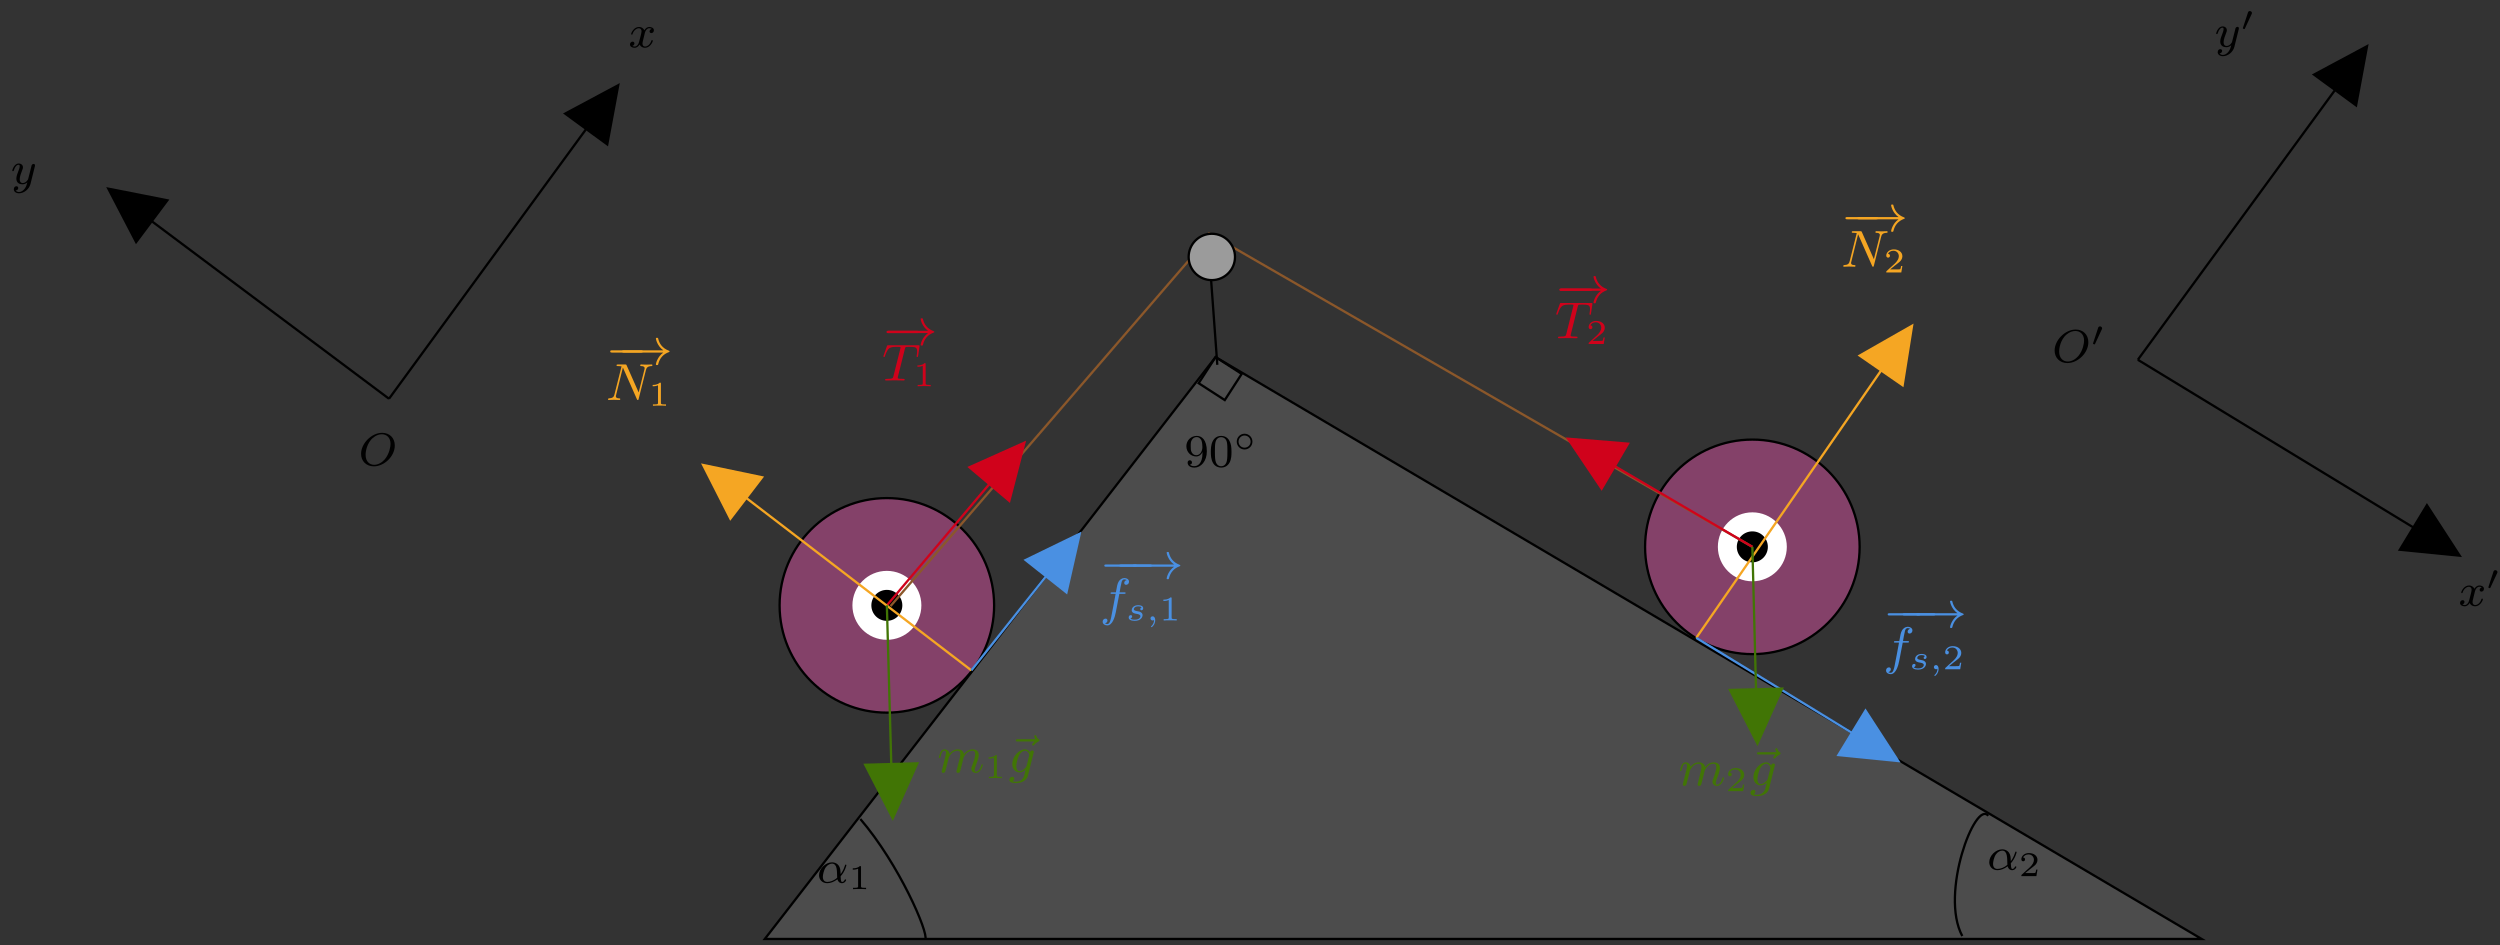 <?xml version="1.0" encoding="UTF-8"?>
<svg xmlns="http://www.w3.org/2000/svg" xmlns:xlink="http://www.w3.org/1999/xlink" width="431pt" height="163pt" viewBox="0 0 431 163" version="1.1">
<rect x="0" y="0" width="431" height="163" fill="#333333" stroke="none"/>
<defs>
<g>
<symbol overflow="visible" id="glyph0-0">
<path style="stroke:none;" d=""/>
</symbol>
<symbol overflow="visible" id="glyph0-1">
<path style="stroke:none;" d="M 4.062 -1.109 C 4.812 -1.922 5.062 -2.969 5.062 -3.031 C 5.062 -3.094 5.016 -3.125 4.953 -3.125 C 4.844 -3.125 4.844 -3.094 4.797 -2.938 C 4.562 -2.125 4.094 -1.5 4.062 -1.5 C 4.047 -1.5 4.047 -1.703 4.047 -1.828 C 4.031 -3.234 3.125 -3.516 2.578 -3.516 C 1.453 -3.516 0.344 -2.422 0.344 -1.297 C 0.344 -0.516 0.906 0.078 1.75 0.078 C 2.297 0.078 2.891 -0.125 3.516 -0.594 C 3.703 0.047 4.156 0.078 4.297 0.078 C 4.75 0.078 5.016 -0.328 5.016 -0.484 C 5.016 -0.578 4.922 -0.578 4.906 -0.578 C 4.812 -0.578 4.797 -0.547 4.766 -0.5 C 4.641 -0.156 4.375 -0.141 4.328 -0.141 C 4.219 -0.141 4.094 -0.141 4.062 -1.109 Z M 3.469 -0.859 C 2.906 -0.344 2.234 -0.141 1.766 -0.141 C 1.359 -0.141 1 -0.375 1 -1.016 C 1 -1.297 1.125 -2.125 1.5 -2.656 C 1.812 -3.094 2.25 -3.297 2.578 -3.297 C 3.016 -3.297 3.266 -2.984 3.359 -2.5 C 3.484 -1.953 3.422 -1.312 3.469 -0.859 Z M 3.469 -0.859 "/>
</symbol>
<symbol overflow="visible" id="glyph0-2">
<path style="stroke:none;" d="M 4 -3.172 C 3.641 -3.094 3.625 -2.781 3.625 -2.75 C 3.625 -2.578 3.766 -2.453 3.938 -2.453 C 4.109 -2.453 4.375 -2.594 4.375 -2.938 C 4.375 -3.391 3.875 -3.516 3.578 -3.516 C 3.219 -3.516 2.906 -3.25 2.719 -2.938 C 2.547 -3.359 2.141 -3.516 1.812 -3.516 C 0.938 -3.516 0.453 -2.516 0.453 -2.297 C 0.453 -2.219 0.516 -2.188 0.578 -2.188 C 0.672 -2.188 0.688 -2.234 0.703 -2.328 C 0.891 -2.906 1.375 -3.297 1.781 -3.297 C 2.094 -3.297 2.25 -3.062 2.25 -2.781 C 2.25 -2.625 2.156 -2.25 2.094 -2 C 2.031 -1.766 1.859 -1.062 1.812 -0.906 C 1.703 -0.484 1.422 -0.141 1.062 -0.141 C 1.031 -0.141 0.828 -0.141 0.656 -0.25 C 1.016 -0.344 1.016 -0.672 1.016 -0.688 C 1.016 -0.875 0.875 -0.984 0.703 -0.984 C 0.484 -0.984 0.25 -0.797 0.25 -0.5 C 0.25 -0.125 0.641 0.078 1.047 0.078 C 1.469 0.078 1.766 -0.234 1.906 -0.5 C 2.094 -0.109 2.453 0.078 2.844 0.078 C 3.703 0.078 4.188 -0.922 4.188 -1.141 C 4.188 -1.219 4.125 -1.25 4.062 -1.25 C 3.969 -1.25 3.953 -1.188 3.922 -1.109 C 3.766 -0.578 3.312 -0.141 2.859 -0.141 C 2.594 -0.141 2.406 -0.312 2.406 -0.656 C 2.406 -0.812 2.453 -1 2.562 -1.438 C 2.609 -1.688 2.781 -2.375 2.828 -2.531 C 2.938 -2.953 3.219 -3.297 3.578 -3.297 C 3.625 -3.297 3.828 -3.297 4 -3.172 Z M 4 -3.172 "/>
</symbol>
<symbol overflow="visible" id="glyph0-3">
<path style="stroke:none;" d="M 4.125 -3 C 4.156 -3.109 4.156 -3.125 4.156 -3.188 C 4.156 -3.391 4 -3.438 3.906 -3.438 C 3.859 -3.438 3.688 -3.422 3.578 -3.219 C 3.562 -3.172 3.484 -2.891 3.453 -2.719 L 2.969 -0.812 C 2.969 -0.781 2.625 -0.141 2.047 -0.141 C 1.656 -0.141 1.516 -0.438 1.516 -0.781 C 1.516 -1.25 1.781 -1.953 1.969 -2.422 C 2.047 -2.625 2.078 -2.688 2.078 -2.844 C 2.078 -3.281 1.719 -3.516 1.359 -3.516 C 0.562 -3.516 0.234 -2.391 0.234 -2.297 C 0.234 -2.219 0.297 -2.188 0.359 -2.188 C 0.469 -2.188 0.469 -2.234 0.5 -2.312 C 0.703 -3.016 1.047 -3.297 1.328 -3.297 C 1.453 -3.297 1.516 -3.219 1.516 -3.031 C 1.516 -2.859 1.453 -2.672 1.406 -2.531 C 1.078 -1.688 0.938 -1.281 0.938 -0.906 C 0.938 -0.125 1.531 0.078 2 0.078 C 2.375 0.078 2.641 -0.094 2.844 -0.266 C 2.719 0.172 2.641 0.484 2.344 0.875 C 2.078 1.188 1.766 1.406 1.406 1.406 C 1.266 1.406 0.969 1.375 0.812 1.141 C 1.234 1.109 1.266 0.75 1.266 0.703 C 1.266 0.516 1.109 0.406 0.953 0.406 C 0.766 0.406 0.5 0.547 0.5 0.938 C 0.5 1.312 0.844 1.625 1.406 1.625 C 2.219 1.625 3.125 0.969 3.375 0.016 Z M 4.125 -3 "/>
</symbol>
<symbol overflow="visible" id="glyph0-4">
<path style="stroke:none;" d="M 6.219 -3.422 C 6.219 -4.734 5.312 -5.609 4.047 -5.609 C 2.188 -5.609 0.406 -3.766 0.406 -1.984 C 0.406 -0.766 1.266 0.172 2.609 0.172 C 4.391 0.172 6.219 -1.547 6.219 -3.422 Z M 2.672 -0.094 C 1.859 -0.094 1.188 -0.672 1.188 -1.812 C 1.188 -1.938 1.188 -3.281 2.109 -4.406 C 2.406 -4.766 3.125 -5.359 3.984 -5.359 C 4.781 -5.359 5.484 -4.812 5.484 -3.703 C 5.484 -3.266 5.312 -2.031 4.5 -1.047 C 4.031 -0.5 3.344 -0.094 2.672 -0.094 Z M 2.672 -0.094 "/>
</symbol>
<symbol overflow="visible" id="glyph1-0">
<path style="stroke:none;" d=""/>
</symbol>
<symbol overflow="visible" id="glyph1-1">
<path style="stroke:none;" d="M 2.141 -3.797 C 2.141 -3.984 2.125 -3.984 1.938 -3.984 C 1.547 -3.594 0.938 -3.594 0.719 -3.594 L 0.719 -3.359 C 0.875 -3.359 1.281 -3.359 1.641 -3.531 L 1.641 -0.516 C 1.641 -0.312 1.641 -0.234 1.016 -0.234 L 0.766 -0.234 L 0.766 0 C 1.094 -0.031 1.562 -0.031 1.891 -0.031 C 2.219 -0.031 2.688 -0.031 3.016 0 L 3.016 -0.234 L 2.766 -0.234 C 2.141 -0.234 2.141 -0.312 2.141 -0.516 Z M 2.141 -3.797 "/>
</symbol>
<symbol overflow="visible" id="glyph1-2">
<path style="stroke:none;" d="M 3.219 -1.125 L 3 -1.125 C 2.984 -1.031 2.922 -0.641 2.844 -0.578 C 2.797 -0.531 2.312 -0.531 2.219 -0.531 L 1.109 -0.531 L 1.875 -1.156 C 2.078 -1.328 2.609 -1.703 2.797 -1.891 C 2.969 -2.062 3.219 -2.375 3.219 -2.797 C 3.219 -3.547 2.547 -3.984 1.734 -3.984 C 0.969 -3.984 0.438 -3.469 0.438 -2.906 C 0.438 -2.609 0.688 -2.562 0.75 -2.562 C 0.906 -2.562 1.078 -2.672 1.078 -2.891 C 1.078 -3.016 1 -3.219 0.734 -3.219 C 0.875 -3.516 1.234 -3.75 1.656 -3.75 C 2.281 -3.75 2.609 -3.281 2.609 -2.797 C 2.609 -2.375 2.328 -1.938 1.922 -1.547 L 0.5 -0.25 C 0.438 -0.188 0.438 -0.188 0.438 0 L 3.031 0 Z M 3.219 -1.125 "/>
</symbol>
<symbol overflow="visible" id="glyph2-0">
<path style="stroke:none;" d=""/>
</symbol>
<symbol overflow="visible" id="glyph2-1">
<path style="stroke:none;" d="M 3.125 -2.344 C 3.125 -0.406 2.203 -0.078 1.734 -0.078 C 1.562 -0.078 1.156 -0.094 0.938 -0.344 C 1.297 -0.375 1.312 -0.641 1.312 -0.719 C 1.312 -0.953 1.125 -1.094 0.938 -1.094 C 0.797 -1.094 0.562 -1 0.562 -0.703 C 0.562 -0.156 1.016 0.172 1.75 0.172 C 2.844 0.172 3.875 -0.922 3.875 -2.625 C 3.875 -4.688 2.953 -5.297 2.141 -5.297 C 1.188 -5.297 0.344 -4.562 0.344 -3.516 C 0.344 -2.5 1.125 -1.75 2.031 -1.75 C 2.594 -1.75 2.938 -2.109 3.125 -2.516 Z M 2.062 -1.969 C 1.688 -1.969 1.453 -2.141 1.281 -2.438 C 1.094 -2.719 1.094 -3.109 1.094 -3.516 C 1.094 -3.984 1.094 -4.312 1.312 -4.641 C 1.516 -4.938 1.766 -5.094 2.141 -5.094 C 2.672 -5.094 2.906 -4.562 2.938 -4.531 C 3.094 -4.141 3.109 -3.516 3.109 -3.359 C 3.109 -2.719 2.766 -1.969 2.062 -1.969 Z M 2.062 -1.969 "/>
</symbol>
<symbol overflow="visible" id="glyph2-2">
<path style="stroke:none;" d="M 3.891 -2.547 C 3.891 -3.391 3.812 -3.906 3.547 -4.422 C 3.203 -5.125 2.547 -5.297 2.109 -5.297 C 1.109 -5.297 0.734 -4.547 0.625 -4.328 C 0.344 -3.75 0.328 -2.953 0.328 -2.547 C 0.328 -2.016 0.344 -1.219 0.734 -0.578 C 1.094 0.016 1.688 0.172 2.109 0.172 C 2.5 0.172 3.172 0.047 3.578 -0.734 C 3.875 -1.312 3.891 -2.031 3.891 -2.547 Z M 2.109 -0.062 C 1.844 -0.062 1.297 -0.188 1.125 -1.016 C 1.031 -1.469 1.031 -2.219 1.031 -2.641 C 1.031 -3.188 1.031 -3.75 1.125 -4.188 C 1.297 -5 1.906 -5.078 2.109 -5.078 C 2.375 -5.078 2.938 -4.938 3.094 -4.219 C 3.188 -3.781 3.188 -3.172 3.188 -2.641 C 3.188 -2.172 3.188 -1.453 3.094 -1 C 2.922 -0.172 2.375 -0.062 2.109 -0.062 Z M 2.109 -0.062 "/>
</symbol>
<symbol overflow="visible" id="glyph3-0">
<path style="stroke:none;" d=""/>
</symbol>
<symbol overflow="visible" id="glyph3-1">
<path style="stroke:none;" d="M 3.266 -1.5 C 3.266 -2.25 2.656 -2.859 1.906 -2.859 C 1.172 -2.859 0.562 -2.25 0.562 -1.5 C 0.562 -0.734 1.172 -0.141 1.906 -0.141 C 2.656 -0.141 3.266 -0.734 3.266 -1.5 Z M 1.906 -0.453 C 1.328 -0.453 0.875 -0.906 0.875 -1.5 C 0.875 -2.078 1.328 -2.547 1.906 -2.547 C 2.484 -2.547 2.953 -2.078 2.953 -1.5 C 2.953 -0.906 2.484 -0.453 1.906 -0.453 Z M 1.906 -0.453 "/>
</symbol>
<symbol overflow="visible" id="glyph3-2">
<path style="stroke:none;" d="M 1.875 -2.812 C 1.922 -2.906 1.938 -2.969 1.938 -3 C 1.938 -3.188 1.766 -3.344 1.562 -3.344 C 1.328 -3.344 1.25 -3.141 1.234 -3.047 L 0.391 -0.484 C 0.391 -0.453 0.359 -0.406 0.359 -0.391 C 0.359 -0.281 0.609 -0.234 0.609 -0.234 C 0.672 -0.234 0.688 -0.281 0.719 -0.328 Z M 1.875 -2.812 "/>
</symbol>
<symbol overflow="visible" id="glyph4-0">
<path style="stroke:none;" d=""/>
</symbol>
<symbol overflow="visible" id="glyph4-1">
<path style="stroke:none;" d="M 1.688 -1.406 C 1.797 -1.828 1.969 -2.484 1.969 -2.562 C 1.984 -2.609 2.219 -3.047 2.531 -3.359 C 2.797 -3.594 3.141 -3.734 3.484 -3.734 C 3.969 -3.734 3.969 -3.266 3.969 -3.109 C 3.969 -3 3.969 -2.875 3.859 -2.438 L 3.656 -1.641 C 3.375 -0.484 3.297 -0.203 3.297 -0.156 C 3.297 -0.047 3.375 0.094 3.578 0.094 C 3.703 0.094 3.844 0.016 3.906 -0.094 C 3.922 -0.141 4 -0.438 4.047 -0.609 L 4.25 -1.406 C 4.344 -1.828 4.516 -2.484 4.531 -2.562 C 4.547 -2.609 4.766 -3.047 5.094 -3.359 C 5.359 -3.594 5.688 -3.734 6.047 -3.734 C 6.531 -3.734 6.531 -3.266 6.531 -3.109 C 6.531 -2.562 6.109 -1.469 6.016 -1.188 C 5.906 -0.922 5.859 -0.828 5.859 -0.656 C 5.859 -0.172 6.234 0.094 6.641 0.094 C 7.5 0.094 7.844 -1.188 7.844 -1.281 C 7.844 -1.328 7.828 -1.391 7.734 -1.391 C 7.625 -1.391 7.625 -1.344 7.594 -1.234 C 7.359 -0.469 6.984 -0.125 6.656 -0.125 C 6.594 -0.125 6.438 -0.125 6.438 -0.406 C 6.438 -0.641 6.531 -0.875 6.594 -1.062 C 6.781 -1.531 7.141 -2.469 7.141 -2.984 C 7.141 -3.781 6.547 -3.969 6.078 -3.969 C 5.219 -3.969 4.75 -3.328 4.594 -3.109 C 4.5 -3.844 3.891 -3.969 3.516 -3.969 C 2.688 -3.969 2.25 -3.375 2.094 -3.188 C 2.047 -3.672 1.672 -3.969 1.234 -3.969 C 0.859 -3.969 0.656 -3.688 0.531 -3.438 C 0.391 -3.125 0.266 -2.625 0.266 -2.578 C 0.266 -2.5 0.328 -2.469 0.391 -2.469 C 0.484 -2.469 0.5 -2.516 0.547 -2.703 C 0.719 -3.406 0.906 -3.734 1.203 -3.734 C 1.484 -3.734 1.484 -3.453 1.484 -3.312 C 1.484 -3.125 1.406 -2.859 1.359 -2.625 C 1.297 -2.391 1.203 -2 1.172 -1.891 L 0.812 -0.422 C 0.75 -0.203 0.75 -0.188 0.75 -0.156 C 0.75 -0.047 0.828 0.094 1.016 0.094 C 1.141 0.094 1.281 0.016 1.344 -0.094 C 1.375 -0.141 1.438 -0.438 1.484 -0.609 Z M 1.688 -1.406 "/>
</symbol>
<symbol overflow="visible" id="glyph4-2">
<path style="stroke:none;" d="M 4.859 -5.328 C 4.844 -5.312 4.453 -4.953 4.453 -4.812 C 4.453 -4.703 4.531 -4.625 4.641 -4.625 C 4.734 -4.625 4.781 -4.688 4.812 -4.734 C 4.922 -4.859 5.125 -5.109 5.531 -5.312 C 5.625 -5.359 5.719 -5.406 5.719 -5.531 C 5.719 -5.625 5.625 -5.672 5.594 -5.719 C 5.453 -5.797 5.297 -5.922 5.203 -6.203 C 5.172 -6.312 5.125 -6.422 5 -6.422 C 4.922 -6.422 4.812 -6.359 4.812 -6.219 C 4.812 -6.062 4.984 -5.766 5.016 -5.719 L 1.969 -5.719 C 1.828 -5.719 1.641 -5.719 1.641 -5.531 C 1.641 -5.328 1.812 -5.328 1.969 -5.328 Z M 4.859 -5.328 "/>
</symbol>
<symbol overflow="visible" id="glyph4-3">
<path style="stroke:none;" d="M 4.375 -3.531 C 4.375 -3.672 4.25 -3.781 4.094 -3.781 C 3.938 -3.781 3.75 -3.672 3.703 -3.422 C 3.5 -3.766 3.219 -3.969 2.859 -3.969 C 1.766 -3.969 0.656 -2.688 0.656 -1.438 C 0.656 -0.594 1.188 0 1.906 0 C 2.312 0 2.672 -0.219 2.969 -0.5 C 2.859 0 2.703 0.594 2.641 0.766 C 2.594 0.859 2.266 1.609 1.359 1.609 C 1.188 1.609 0.891 1.609 0.672 1.547 C 0.844 1.469 1 1.281 1 1.078 C 1 0.891 0.844 0.766 0.656 0.766 C 0.453 0.766 0.156 0.922 0.156 1.297 C 0.156 1.734 0.656 1.844 1.375 1.844 C 2.531 1.844 3.203 1.172 3.344 0.594 Z M 3.141 -1.172 C 3.109 -1 3.094 -0.984 2.953 -0.812 C 2.5 -0.297 2.109 -0.219 1.938 -0.219 C 1.5 -0.219 1.344 -0.656 1.344 -1.062 C 1.344 -1.406 1.547 -2.406 1.828 -2.938 C 2.047 -3.359 2.453 -3.734 2.859 -3.734 C 3.438 -3.734 3.594 -3.062 3.594 -2.984 C 3.594 -2.953 3.562 -2.891 3.562 -2.844 Z M 3.141 -1.172 "/>
</symbol>
<symbol overflow="visible" id="glyph4-4">
<path style="stroke:none;" d="M 6.922 -5.156 C 7.016 -5.531 7.188 -5.828 7.891 -5.844 C 7.938 -5.844 8.047 -5.859 8.047 -6.016 C 8.047 -6.078 7.984 -6.125 7.922 -6.125 C 7.719 -6.125 7.219 -6.094 7.016 -6.094 C 6.797 -6.094 6.781 -6.094 6.562 -6.109 C 6.422 -6.109 6.234 -6.125 6.094 -6.125 C 6.062 -6.125 5.938 -6.125 5.938 -5.969 C 5.938 -5.844 6.047 -5.844 6.094 -5.844 C 6.438 -5.844 6.703 -5.766 6.703 -5.469 C 6.703 -5.422 6.672 -5.297 6.672 -5.281 L 5.672 -1.297 L 3.609 -5.953 C 3.531 -6.109 3.531 -6.125 3.312 -6.125 L 2.125 -6.125 C 1.953 -6.125 1.859 -6.125 1.859 -5.969 C 1.859 -5.844 1.953 -5.844 2.125 -5.844 C 2.172 -5.844 2.5 -5.844 2.719 -5.797 L 1.5 -0.953 C 1.406 -0.516 1.172 -0.312 0.547 -0.281 C 0.516 -0.281 0.391 -0.266 0.391 -0.109 C 0.391 -0.094 0.391 0 0.516 0 C 0.625 0 0.859 -0.016 0.969 -0.016 C 1.109 -0.031 1.125 -0.031 1.422 -0.031 C 1.641 -0.031 1.656 -0.031 1.875 -0.016 C 2.016 -0.016 2.203 0 2.344 0 C 2.391 0 2.5 0 2.5 -0.156 C 2.5 -0.266 2.406 -0.281 2.328 -0.281 C 1.906 -0.281 1.734 -0.422 1.734 -0.656 C 1.734 -0.719 1.75 -0.734 1.781 -0.859 L 2.953 -5.594 L 5.359 -0.156 C 5.422 -0.016 5.422 0 5.516 0 C 5.625 0 5.641 -0.031 5.672 -0.188 Z M 6.922 -5.156 "/>
</symbol>
<symbol overflow="visible" id="glyph4-5">
<path style="stroke:none;" d="M 3.938 -5.469 C 3.984 -5.656 4.016 -5.75 4.156 -5.781 C 4.234 -5.797 4.516 -5.797 4.703 -5.797 C 5.734 -5.797 6.047 -5.734 6.047 -5.031 C 6.047 -4.922 6.047 -4.781 5.969 -4.25 L 5.953 -4.172 C 5.953 -4.109 5.984 -4.047 6.078 -4.047 C 6.188 -4.047 6.203 -4.141 6.219 -4.266 L 6.453 -5.828 C 6.469 -5.859 6.469 -5.922 6.469 -5.953 C 6.469 -6.078 6.391 -6.078 6.219 -6.078 L 1.109 -6.078 C 0.891 -6.078 0.891 -6.062 0.828 -5.891 L 0.266 -4.312 C 0.234 -4.203 0.234 -4.172 0.234 -4.172 C 0.234 -4.125 0.266 -4.047 0.344 -4.047 C 0.453 -4.047 0.469 -4.109 0.516 -4.266 C 1.016 -5.672 1.297 -5.797 2.594 -5.797 L 2.938 -5.797 C 3.188 -5.797 3.188 -5.766 3.188 -5.688 C 3.188 -5.641 3.172 -5.578 3.156 -5.5 L 1.953 -0.703 C 1.875 -0.391 1.844 -0.281 0.891 -0.281 C 0.609 -0.281 0.531 -0.281 0.531 -0.109 C 0.531 0 0.641 0 0.688 0 C 0.922 0 1.172 -0.016 1.422 -0.016 C 1.672 -0.016 1.922 -0.031 2.172 -0.031 C 2.578 -0.031 2.594 -0.031 2.922 -0.016 C 3.047 -0.016 3.625 0 3.703 0 C 3.781 0 3.891 0 3.891 -0.156 C 3.891 -0.281 3.812 -0.281 3.594 -0.281 C 3.359 -0.281 3.25 -0.281 3.016 -0.297 C 2.812 -0.328 2.703 -0.328 2.703 -0.484 C 2.703 -0.531 2.719 -0.594 2.734 -0.656 Z M 3.938 -5.469 "/>
</symbol>
<symbol overflow="visible" id="glyph4-6">
<path style="stroke:none;" d="M 3.359 -3.594 L 4.156 -3.594 C 4.344 -3.594 4.438 -3.594 4.438 -3.75 C 4.438 -3.859 4.344 -3.859 4.172 -3.859 L 3.406 -3.859 C 3.5 -4.406 3.625 -5.141 3.75 -5.625 C 3.828 -5.969 4.047 -6.094 4.219 -6.094 C 4.281 -6.094 4.484 -6.078 4.641 -5.969 C 4.453 -5.938 4.203 -5.781 4.203 -5.484 C 4.203 -5.25 4.375 -5.156 4.531 -5.156 C 4.781 -5.156 5.031 -5.359 5.031 -5.688 C 5.031 -6.094 4.641 -6.328 4.219 -6.328 C 3.812 -6.328 3.406 -6.031 3.219 -5.672 C 3.016 -5.281 2.953 -4.938 2.766 -3.859 L 2.125 -3.859 C 1.953 -3.859 1.844 -3.859 1.844 -3.703 C 1.844 -3.594 1.953 -3.594 2.109 -3.594 L 2.719 -3.594 C 2.469 -2.281 2.156 -0.5 1.953 0.438 C 1.844 0.938 1.703 1.609 1.281 1.609 C 1.141 1.609 0.953 1.562 0.875 1.484 C 1.094 1.453 1.312 1.266 1.312 1 C 1.312 0.766 1.141 0.672 0.984 0.672 C 0.734 0.672 0.484 0.875 0.484 1.203 C 0.484 1.625 0.891 1.844 1.281 1.844 C 2.188 1.844 2.609 0.344 2.75 -0.422 Z M 3.359 -3.594 "/>
</symbol>
<symbol overflow="visible" id="glyph5-0">
<path style="stroke:none;" d=""/>
</symbol>
<symbol overflow="visible" id="glyph5-1">
<path style="stroke:none;" d="M 6.047 -2.047 C 6.219 -2.047 6.391 -2.047 6.391 -2.25 C 6.391 -2.438 6.203 -2.438 6.047 -2.438 L 1.109 -2.438 C 0.953 -2.438 0.766 -2.438 0.766 -2.25 C 0.766 -2.047 0.938 -2.047 1.109 -2.047 Z M 6.047 -2.047 "/>
</symbol>
<symbol overflow="visible" id="glyph5-2">
<path style="stroke:none;" d="M 7.625 -2.047 C 6.562 -1.297 6.344 -0.109 6.344 -0.016 C 6.344 0.109 6.469 0.109 6.531 0.109 C 6.641 0.109 6.703 0.109 6.734 -0.016 C 6.984 -1.062 7.594 -1.766 8.578 -2.125 C 8.625 -2.141 8.703 -2.172 8.703 -2.25 C 8.703 -2.328 8.641 -2.344 8.578 -2.375 C 7.453 -2.797 6.938 -3.594 6.734 -4.469 C 6.703 -4.594 6.672 -4.594 6.531 -4.594 C 6.453 -4.594 6.344 -4.594 6.344 -4.469 C 6.344 -4.375 6.562 -3.188 7.625 -2.438 L 0.844 -2.438 C 0.688 -2.438 0.516 -2.438 0.516 -2.25 C 0.516 -2.047 0.688 -2.047 0.844 -2.047 Z M 7.625 -2.047 "/>
</symbol>
<symbol overflow="visible" id="glyph6-0">
<path style="stroke:none;" d=""/>
</symbol>
<symbol overflow="visible" id="glyph6-1">
<path style="stroke:none;" d="M 2.734 -2.25 C 2.562 -2.203 2.5 -2.062 2.5 -1.969 C 2.5 -1.875 2.562 -1.766 2.703 -1.766 C 2.828 -1.766 3 -1.859 3 -2.109 C 3 -2.516 2.547 -2.641 2.156 -2.641 C 1.234 -2.641 1.016 -2.031 1.016 -1.781 C 1.016 -1.297 1.562 -1.203 1.719 -1.172 C 2.172 -1.094 2.516 -1.031 2.516 -0.734 C 2.516 -0.609 2.422 -0.391 2.203 -0.281 C 1.969 -0.156 1.719 -0.141 1.531 -0.141 C 1.328 -0.141 0.953 -0.156 0.781 -0.359 C 1 -0.391 1.094 -0.562 1.094 -0.703 C 1.094 -0.828 1.016 -0.922 0.844 -0.922 C 0.688 -0.922 0.5 -0.797 0.5 -0.516 C 0.5 -0.188 0.828 0.062 1.531 0.062 C 2.656 0.062 2.891 -0.641 2.891 -0.906 C 2.891 -1.109 2.812 -1.25 2.672 -1.359 C 2.484 -1.531 2.25 -1.562 1.969 -1.609 C 1.672 -1.672 1.391 -1.719 1.391 -1.953 C 1.391 -1.953 1.391 -2.438 2.141 -2.438 C 2.297 -2.438 2.594 -2.422 2.734 -2.25 Z M 2.734 -2.25 "/>
</symbol>
<symbol overflow="visible" id="glyph6-2">
<path style="stroke:none;" d="M 1.375 -0.078 C 1.375 0.484 1.078 0.812 0.922 0.953 C 0.875 1 0.844 1.016 0.844 1.047 C 0.844 1.109 0.906 1.156 0.953 1.156 C 1.031 1.156 1.578 0.688 1.578 -0.047 C 1.578 -0.438 1.422 -0.719 1.125 -0.719 C 0.891 -0.719 0.766 -0.531 0.766 -0.359 C 0.766 -0.188 0.891 0 1.141 0 C 1.234 0 1.312 -0.031 1.375 -0.078 Z M 1.375 -0.078 "/>
</symbol>
</g>
</defs>
<g id="surface1">
<path style="fill-rule:nonzero;fill:rgb(60.782%,60.782%,60.782%);fill-opacity:0.24;stroke-width:0.399;stroke-linecap:butt;stroke-linejoin:miter;stroke:rgb(0%,0%,0%);stroke-opacity:1;stroke-miterlimit:10;" d="M 214.792 -79.678 L 384.785 -179.991 L 137.085 -179.991 Z M 214.792 -79.678 " transform="matrix(1,0,0,-1,-5.23,-18.116)"/>
<path style="fill-rule:nonzero;fill:rgb(89.02%,32.158%,65.88%);fill-opacity:0.46;stroke-width:0.399;stroke-linecap:butt;stroke-linejoin:miter;stroke:rgb(0%,0%,0%);stroke-opacity:1;stroke-miterlimit:10;" d="M 139.632 -122.483 C 139.632 -112.272 147.914 -103.987 158.125 -103.987 C 168.335 -103.987 176.617 -112.272 176.617 -122.483 C 176.617 -132.694 168.335 -140.975 158.125 -140.975 C 147.914 -140.975 139.632 -132.694 139.632 -122.483 Z M 139.632 -122.483 " transform="matrix(1,0,0,-1,-5.23,-18.116)"/>
<path style="fill-rule:nonzero;fill:rgb(100%,100%,100%);fill-opacity:1;stroke-width:0.399;stroke-linecap:butt;stroke-linejoin:miter;stroke:rgb(100%,100%,100%);stroke-opacity:1;stroke-miterlimit:10;" d="M 152.386 -122.483 C 152.386 -119.311 154.953 -116.733 158.125 -116.733 C 161.296 -116.733 163.875 -119.311 163.875 -122.483 C 163.875 -125.655 161.296 -128.221 158.125 -128.221 C 154.953 -128.221 152.386 -125.655 152.386 -122.483 Z M 152.386 -122.483 " transform="matrix(1,0,0,-1,-5.23,-18.116)"/>
<path style="fill-rule:nonzero;fill:rgb(89.02%,32.158%,65.88%);fill-opacity:0.46;stroke-width:0.399;stroke-linecap:butt;stroke-linejoin:miter;stroke:rgb(0%,0%,0%);stroke-opacity:1;stroke-miterlimit:10;" d="M 288.843 -112.393 C 288.843 -102.182 297.117 -93.901 307.339 -93.901 C 317.546 -93.901 325.832 -102.182 325.832 -112.393 C 325.832 -122.604 317.546 -130.889 307.339 -130.889 C 297.117 -130.889 288.843 -122.604 288.843 -112.393 Z M 288.843 -112.393 " transform="matrix(1,0,0,-1,-5.23,-18.116)"/>
<path style="fill-rule:nonzero;fill:rgb(100%,100%,100%);fill-opacity:1;stroke-width:0.399;stroke-linecap:butt;stroke-linejoin:miter;stroke:rgb(100%,100%,100%);stroke-opacity:1;stroke-miterlimit:10;" d="M 301.589 -112.393 C 301.589 -109.221 304.156 -106.643 307.339 -106.643 C 310.511 -106.643 313.078 -109.221 313.078 -112.393 C 313.078 -115.565 310.511 -118.132 307.339 -118.132 C 304.156 -118.132 301.589 -115.565 301.589 -112.393 Z M 301.589 -112.393 " transform="matrix(1,0,0,-1,-5.23,-18.116)"/>
<path style="fill:none;stroke-width:0.399;stroke-linecap:butt;stroke-linejoin:miter;stroke:rgb(0%,0%,0%);stroke-opacity:1;stroke-miterlimit:10;" d="M 215.093 -81.011 L 213.515 -59.401 " transform="matrix(1,0,0,-1,-5.23,-18.116)"/>
<path style="fill-rule:nonzero;fill:rgb(0%,0%,0%);fill-opacity:1;stroke-width:0.399;stroke-linecap:butt;stroke-linejoin:miter;stroke:rgb(100%,100%,100%);stroke-opacity:1;stroke-miterlimit:10;" d="M 155.253 -122.483 C 155.253 -120.889 156.531 -119.612 158.125 -119.612 C 159.714 -119.612 160.992 -120.889 160.992 -122.483 C 160.992 -124.073 159.714 -125.35 158.125 -125.35 C 156.531 -125.35 155.253 -124.073 155.253 -122.483 Z M 155.253 -122.483 " transform="matrix(1,0,0,-1,-5.23,-18.116)"/>
<path style="fill-rule:nonzero;fill:rgb(0%,0%,0%);fill-opacity:1;stroke-width:0.399;stroke-linecap:butt;stroke-linejoin:miter;stroke:rgb(100%,100%,100%);stroke-opacity:1;stroke-miterlimit:10;" d="M 304.457 -112.393 C 304.457 -110.803 305.746 -109.526 307.339 -109.526 C 308.918 -109.526 310.207 -110.803 310.207 -112.393 C 310.207 -113.987 308.918 -115.264 307.339 -115.264 C 305.746 -115.264 304.457 -113.987 304.457 -112.393 Z M 304.457 -112.393 " transform="matrix(1,0,0,-1,-5.23,-18.116)"/>
<path style="fill:none;stroke-width:0.399;stroke-linecap:butt;stroke-linejoin:miter;stroke:rgb(0%,0%,0%);stroke-opacity:1;stroke-miterlimit:10;" d="M 153.55 -159.311 C 160.277 -167.159 165.32 -178.925 164.757 -180.046 " transform="matrix(1,0,0,-1,-5.23,-18.116)"/>
<path style="fill:none;stroke-width:0.399;stroke-linecap:butt;stroke-linejoin:miter;stroke:rgb(0%,0%,0%);stroke-opacity:1;stroke-miterlimit:10;" d="M 348.011 -158.753 C 345.769 -155.948 339.605 -172.202 343.527 -179.487 " transform="matrix(1,0,0,-1,-5.23,-18.116)"/>
<path style="fill:none;stroke-width:0.399;stroke-linecap:butt;stroke-linejoin:miter;stroke:rgb(54.509%,34.119%,16.472%);stroke-opacity:1;stroke-miterlimit:10;" d="M 158.753 -122.616 L 214.144 -58.417 " transform="matrix(1,0,0,-1,-5.23,-18.116)"/>
<path style="fill:none;stroke-width:0.399;stroke-linecap:butt;stroke-linejoin:miter;stroke:rgb(54.509%,34.119%,16.472%);stroke-opacity:1;stroke-miterlimit:10;" d="M 213.515 -58.284 L 307.339 -112.393 " transform="matrix(1,0,0,-1,-5.23,-18.116)"/>
<path style="fill:none;stroke-width:0.399;stroke-linecap:butt;stroke-linejoin:miter;stroke:rgb(0%,0%,0%);stroke-opacity:1;stroke-miterlimit:10;" d="M 214.792 -79.678 L 219.296 -82.581 L 216.382 -87.089 L 211.878 -84.182 Z M 214.792 -79.678 " transform="matrix(1,0,0,-1,-5.23,-18.116)"/>
<path style="fill-rule:nonzero;fill:rgb(60.782%,60.782%,60.782%);fill-opacity:1;stroke-width:0.399;stroke-linecap:butt;stroke-linejoin:miter;stroke:rgb(0%,0%,0%);stroke-opacity:1;stroke-miterlimit:10;" d="M 210.152 -62.417 C 210.152 -60.21 211.933 -58.417 214.144 -58.417 C 216.351 -58.417 218.144 -60.21 218.144 -62.417 C 218.144 -64.628 216.351 -66.409 214.144 -66.409 C 211.933 -66.409 210.152 -64.628 210.152 -62.417 Z M 210.152 -62.417 " transform="matrix(1,0,0,-1,-5.23,-18.116)"/>
<path style="fill:none;stroke-width:0.399;stroke-linecap:butt;stroke-linejoin:miter;stroke:rgb(81.569%,0.783%,10.587%);stroke-opacity:1;stroke-miterlimit:10;" d="M 158.125 -122.483 L 179.957 -96.647 " transform="matrix(1,0,0,-1,-5.23,-18.116)"/>
<path style=" stroke:none;fill-rule:nonzero;fill:rgb(81.569%,0.783%,10.587%);fill-opacity:1;" d="M 174.113 86.711 L 176.902 75.965 L 166.77 80.504 Z M 174.113 86.711 "/>
<path style="fill:none;stroke-width:0.399;stroke-linecap:butt;stroke-linejoin:miter;stroke:rgb(96.077%,65.099%,13.724%);stroke-opacity:1;stroke-miterlimit:10;" d="M 172.695 -133.69 L 128.757 -100.042 " transform="matrix(1,0,0,-1,-5.23,-18.116)"/>
<path style=" stroke:none;fill-rule:nonzero;fill:rgb(96.077%,65.099%,13.724%);fill-opacity:1;" d="M 131.73 82.156 L 120.859 79.887 L 125.887 89.789 Z M 131.73 82.156 "/>
<path style="fill:none;stroke-width:0.399;stroke-linecap:butt;stroke-linejoin:miter;stroke:rgb(25.49%,45.882%,1.961%);stroke-opacity:1;stroke-miterlimit:10;" d="M 158.125 -122.483 L 159.066 -156.288 " transform="matrix(1,0,0,-1,-5.23,-18.116)"/>
<path style=" stroke:none;fill-rule:nonzero;fill:rgb(25.49%,45.882%,1.961%);fill-opacity:1;" d="M 148.84 131.66 L 153.926 141.531 L 158.453 131.395 Z M 148.84 131.66 "/>
<path style="fill:none;stroke-width:0.399;stroke-linecap:butt;stroke-linejoin:miter;stroke:rgb(29.019%,56.47%,88.628%);stroke-opacity:1;stroke-miterlimit:10;" d="M 172.695 -133.69 L 189.574 -112.405 " transform="matrix(1,0,0,-1,-5.23,-18.116)"/>
<path style=" stroke:none;fill-rule:nonzero;fill:rgb(29.019%,56.47%,88.628%);fill-opacity:1;" d="M 183.977 102.484 L 186.43 91.656 L 176.445 96.512 Z M 183.977 102.484 "/>
<path style="fill:none;stroke-width:0.399;stroke-linecap:butt;stroke-linejoin:miter;stroke:rgb(81.569%,0.783%,10.587%);stroke-opacity:1;stroke-miterlimit:10;" d="M 307.339 -112.393 L 278.062 -95.225 " transform="matrix(1,0,0,-1,-5.23,-18.116)"/>
<path style=" stroke:none;fill-rule:nonzero;fill:rgb(81.569%,0.783%,10.587%);fill-opacity:1;" d="M 280.996 76.32 L 269.93 75.406 L 276.129 84.617 Z M 280.996 76.32 "/>
<path style="fill:none;stroke-width:0.399;stroke-linecap:butt;stroke-linejoin:miter;stroke:rgb(96.077%,65.099%,13.724%);stroke-opacity:1;stroke-miterlimit:10;" d="M 297.664 -128.085 L 333.207 -76.675 " transform="matrix(1,0,0,-1,-5.23,-18.116)"/>
<path style=" stroke:none;fill-rule:nonzero;fill:rgb(96.077%,65.099%,13.724%);fill-opacity:1;" d="M 328.156 66.758 L 329.895 55.789 L 320.246 61.289 Z M 328.156 66.758 "/>
<path style="fill:none;stroke-width:0.399;stroke-linecap:butt;stroke-linejoin:miter;stroke:rgb(29.019%,56.47%,88.628%);stroke-opacity:1;stroke-miterlimit:10;" d="M 297.664 -128.085 L 330.011 -147.811 " transform="matrix(1,0,0,-1,-5.23,-18.116)"/>
<path style=" stroke:none;fill-rule:nonzero;fill:rgb(29.019%,56.47%,88.628%);fill-opacity:1;" d="M 316.602 130.34 L 327.652 131.445 L 321.609 122.129 Z M 316.602 130.34 "/>
<path style="fill:none;stroke-width:0.399;stroke-linecap:butt;stroke-linejoin:miter;stroke:rgb(25.49%,45.882%,1.961%);stroke-opacity:1;stroke-miterlimit:10;" d="M 307.339 -112.393 L 308.132 -143.397 " transform="matrix(1,0,0,-1,-5.23,-18.116)"/>
<path style=" stroke:none;fill-rule:nonzero;fill:rgb(25.49%,45.882%,1.961%);fill-opacity:1;" d="M 297.926 118.762 L 302.992 128.645 L 307.539 118.512 Z M 297.926 118.762 "/>
<path style="fill:none;stroke-width:0.399;stroke-linecap:butt;stroke-linejoin:miter;stroke:rgb(0%,0%,0%);stroke-opacity:1;stroke-miterlimit:10;" d="M 72.293 -86.862 L 26.226 -52.386 " transform="matrix(1,0,0,-1,-5.23,-18.116)"/>
<path style=" stroke:none;fill-rule:nonzero;fill:rgb(0%,0%,0%);fill-opacity:1;" d="M 29.199 34.402 L 18.309 32.254 L 23.438 42.102 Z M 29.199 34.402 "/>
<path style="fill:none;stroke-width:0.399;stroke-linecap:butt;stroke-linejoin:miter;stroke:rgb(0%,0%,0%);stroke-opacity:1;stroke-miterlimit:10;" d="M 72.293 -86.862 L 110.097 -35.147 " transform="matrix(1,0,0,-1,-5.23,-18.116)"/>
<path style=" stroke:none;fill-rule:nonzero;fill:rgb(0%,0%,0%);fill-opacity:1;" d="M 104.824 25.238 L 106.852 14.32 L 97.062 19.562 Z M 104.824 25.238 "/>
<path style="fill:none;stroke-width:0.399;stroke-linecap:butt;stroke-linejoin:miter;stroke:rgb(0%,0%,0%);stroke-opacity:1;stroke-miterlimit:10;" d="M 373.793 -80.139 L 411.597 -28.425 " transform="matrix(1,0,0,-1,-5.23,-18.116)"/>
<path style=" stroke:none;fill-rule:nonzero;fill:rgb(0%,0%,0%);fill-opacity:1;" d="M 406.324 18.512 L 408.348 7.594 L 398.562 12.836 Z M 406.324 18.512 "/>
<path style="fill:none;stroke-width:0.399;stroke-linecap:butt;stroke-linejoin:miter;stroke:rgb(0%,0%,0%);stroke-opacity:1;stroke-miterlimit:10;" d="M 373.793 -80.139 L 426.804 -112.405 " transform="matrix(1,0,0,-1,-5.23,-18.116)"/>
<path style=" stroke:none;fill-rule:nonzero;fill:rgb(0%,0%,0%);fill-opacity:1;" d="M 413.395 94.941 L 424.445 96.039 L 418.395 86.727 Z M 413.395 94.941 "/>
<g style="fill:rgb(0%,0%,0%);fill-opacity:1;">
  <use xlink:href="#glyph0-1" x="140.859" y="152.185"/>
</g>
<g style="fill:rgb(0%,0%,0%);fill-opacity:1;">
  <use xlink:href="#glyph1-1" x="146.298" y="153.292"/>
</g>
<g style="fill:rgb(0%,0%,0%);fill-opacity:1;">
  <use xlink:href="#glyph0-1" x="342.603" y="149.943"/>
</g>
<g style="fill:rgb(0%,0%,0%);fill-opacity:1;">
  <use xlink:href="#glyph1-2" x="348.042" y="151.05"/>
</g>
<g style="fill:rgb(0%,0%,0%);fill-opacity:1;">
  <use xlink:href="#glyph2-1" x="204.184" y="80.444"/>
  <use xlink:href="#glyph2-2" x="208.419" y="80.444"/>
</g>
<g style="fill:rgb(0%,0%,0%);fill-opacity:1;">
  <use xlink:href="#glyph3-1" x="212.653" y="77.631"/>
</g>
<g style="fill:rgb(25.49%,45.882%,1.961%);fill-opacity:1;">
  <use xlink:href="#glyph4-1" x="161.594" y="133.157"/>
</g>
<g style="fill:rgb(25.49%,45.882%,1.961%);fill-opacity:1;">
  <use xlink:href="#glyph1-1" x="169.713" y="134.153"/>
</g>
<g style="fill:rgb(25.49%,45.882%,1.961%);fill-opacity:1;">
  <use xlink:href="#glyph4-2" x="173.484" y="133.157"/>
</g>
<g style="fill:rgb(25.49%,45.882%,1.961%);fill-opacity:1;">
  <use xlink:href="#glyph4-3" x="173.86" y="133.157"/>
</g>
<g style="fill:rgb(96.077%,65.099%,13.724%);fill-opacity:1;">
  <use xlink:href="#glyph5-1" x="104.433" y="62.831"/>
</g>
<g style="fill:rgb(96.077%,65.099%,13.724%);fill-opacity:1;">
  <use xlink:href="#glyph5-2" x="106.732" y="62.831"/>
</g>
<g style="fill:rgb(96.077%,65.099%,13.724%);fill-opacity:1;">
  <use xlink:href="#glyph4-4" x="104.433" y="68.958"/>
</g>
<g style="fill:rgb(96.077%,65.099%,13.724%);fill-opacity:1;">
  <use xlink:href="#glyph1-1" x="111.8" y="69.955"/>
</g>
<g style="fill:rgb(81.569%,0.783%,10.587%);fill-opacity:1;">
  <use xlink:href="#glyph5-1" x="152.067" y="59.469"/>
</g>
<g style="fill:rgb(81.569%,0.783%,10.587%);fill-opacity:1;">
  <use xlink:href="#glyph5-2" x="152.375" y="59.469"/>
</g>
<g style="fill:rgb(81.569%,0.783%,10.587%);fill-opacity:1;">
  <use xlink:href="#glyph4-5" x="152.067" y="65.596"/>
</g>
<g style="fill:rgb(81.569%,0.783%,10.587%);fill-opacity:1;">
  <use xlink:href="#glyph1-1" x="157.443" y="66.592"/>
</g>
<g style="fill:rgb(29.019%,56.47%,88.628%);fill-opacity:1;">
  <use xlink:href="#glyph5-1" x="189.614" y="99.75"/>
</g>
<g style="fill:rgb(29.019%,56.47%,88.628%);fill-opacity:1;">
  <use xlink:href="#glyph5-1" x="192.2" y="99.75"/>
</g>
<g style="fill:rgb(29.019%,56.47%,88.628%);fill-opacity:1;">
  <use xlink:href="#glyph5-2" x="194.786" y="99.75"/>
</g>
<g style="fill:rgb(29.019%,56.47%,88.628%);fill-opacity:1;">
  <use xlink:href="#glyph4-6" x="189.614" y="105.977"/>
</g>
<g style="fill:rgb(29.019%,56.47%,88.628%);fill-opacity:1;">
  <use xlink:href="#glyph6-1" x="194.087" y="106.973"/>
  <use xlink:href="#glyph6-2" x="197.581" y="106.973"/>
</g>
<g style="fill:rgb(29.019%,56.47%,88.628%);fill-opacity:1;">
  <use xlink:href="#glyph1-1" x="199.85" y="106.973"/>
</g>
<g style="fill:rgb(81.569%,0.783%,10.587%);fill-opacity:1;">
  <use xlink:href="#glyph5-1" x="268.07" y="52.184"/>
</g>
<g style="fill:rgb(81.569%,0.783%,10.587%);fill-opacity:1;">
  <use xlink:href="#glyph5-2" x="268.378" y="52.184"/>
</g>
<g style="fill:rgb(81.569%,0.783%,10.587%);fill-opacity:1;">
  <use xlink:href="#glyph4-5" x="268.07" y="58.311"/>
</g>
<g style="fill:rgb(81.569%,0.783%,10.587%);fill-opacity:1;">
  <use xlink:href="#glyph1-2" x="273.446" y="59.307"/>
</g>
<g style="fill:rgb(96.077%,65.099%,13.724%);fill-opacity:1;">
  <use xlink:href="#glyph5-1" x="317.385" y="39.855"/>
</g>
<g style="fill:rgb(96.077%,65.099%,13.724%);fill-opacity:1;">
  <use xlink:href="#glyph5-2" x="319.684" y="39.855"/>
</g>
<g style="fill:rgb(96.077%,65.099%,13.724%);fill-opacity:1;">
  <use xlink:href="#glyph4-4" x="317.385" y="45.982"/>
</g>
<g style="fill:rgb(96.077%,65.099%,13.724%);fill-opacity:1;">
  <use xlink:href="#glyph1-2" x="324.752" y="46.978"/>
</g>
<g style="fill:rgb(29.019%,56.47%,88.628%);fill-opacity:1;">
  <use xlink:href="#glyph5-1" x="324.67" y="108.156"/>
</g>
<g style="fill:rgb(29.019%,56.47%,88.628%);fill-opacity:1;">
  <use xlink:href="#glyph5-1" x="327.256" y="108.156"/>
</g>
<g style="fill:rgb(29.019%,56.47%,88.628%);fill-opacity:1;">
  <use xlink:href="#glyph5-2" x="329.842" y="108.156"/>
</g>
<g style="fill:rgb(29.019%,56.47%,88.628%);fill-opacity:1;">
  <use xlink:href="#glyph4-6" x="324.67" y="114.383"/>
</g>
<g style="fill:rgb(29.019%,56.47%,88.628%);fill-opacity:1;">
  <use xlink:href="#glyph6-1" x="329.143" y="115.379"/>
  <use xlink:href="#glyph6-2" x="332.637" y="115.379"/>
</g>
<g style="fill:rgb(29.019%,56.47%,88.628%);fill-opacity:1;">
  <use xlink:href="#glyph1-2" x="334.906" y="115.379"/>
</g>
<g style="fill:rgb(25.49%,45.882%,1.961%);fill-opacity:1;">
  <use xlink:href="#glyph4-1" x="289.365" y="135.399"/>
</g>
<g style="fill:rgb(25.49%,45.882%,1.961%);fill-opacity:1;">
  <use xlink:href="#glyph1-2" x="297.484" y="136.395"/>
</g>
<g style="fill:rgb(25.49%,45.882%,1.961%);fill-opacity:1;">
  <use xlink:href="#glyph4-2" x="301.255" y="135.399"/>
</g>
<g style="fill:rgb(25.49%,45.882%,1.961%);fill-opacity:1;">
  <use xlink:href="#glyph4-3" x="301.631" y="135.399"/>
</g>
<g style="fill:rgb(0%,0%,0%);fill-opacity:1;">
  <use xlink:href="#glyph0-2" x="423.861" y="104.451"/>
</g>
<g style="fill:rgb(0%,0%,0%);fill-opacity:1;">
  <use xlink:href="#glyph3-2" x="428.627" y="101.638"/>
</g>
<g style="fill:rgb(0%,0%,0%);fill-opacity:1;">
  <use xlink:href="#glyph0-3" x="381.831" y="8.063"/>
</g>
<g style="fill:rgb(0%,0%,0%);fill-opacity:1;">
  <use xlink:href="#glyph3-2" x="386.302" y="5.25"/>
</g>
<g style="fill:rgb(0%,0%,0%);fill-opacity:1;">
  <use xlink:href="#glyph0-4" x="353.811" y="62.421"/>
</g>
<g style="fill:rgb(0%,0%,0%);fill-opacity:1;">
  <use xlink:href="#glyph3-2" x="360.471" y="59.609"/>
</g>
<g style="fill:rgb(0%,0%,0%);fill-opacity:1;">
  <use xlink:href="#glyph0-4" x="61.843" y="80.227"/>
</g>
<g style="fill:rgb(0%,0%,0%);fill-opacity:1;">
  <use xlink:href="#glyph0-2" x="108.356" y="8.163"/>
</g>
<g style="fill:rgb(0%,0%,0%);fill-opacity:1;">
  <use xlink:href="#glyph0-3" x="1.88" y="31.699"/>
</g>
</g>
</svg>
<!--Rendered by QuickLaTeX.com-->
